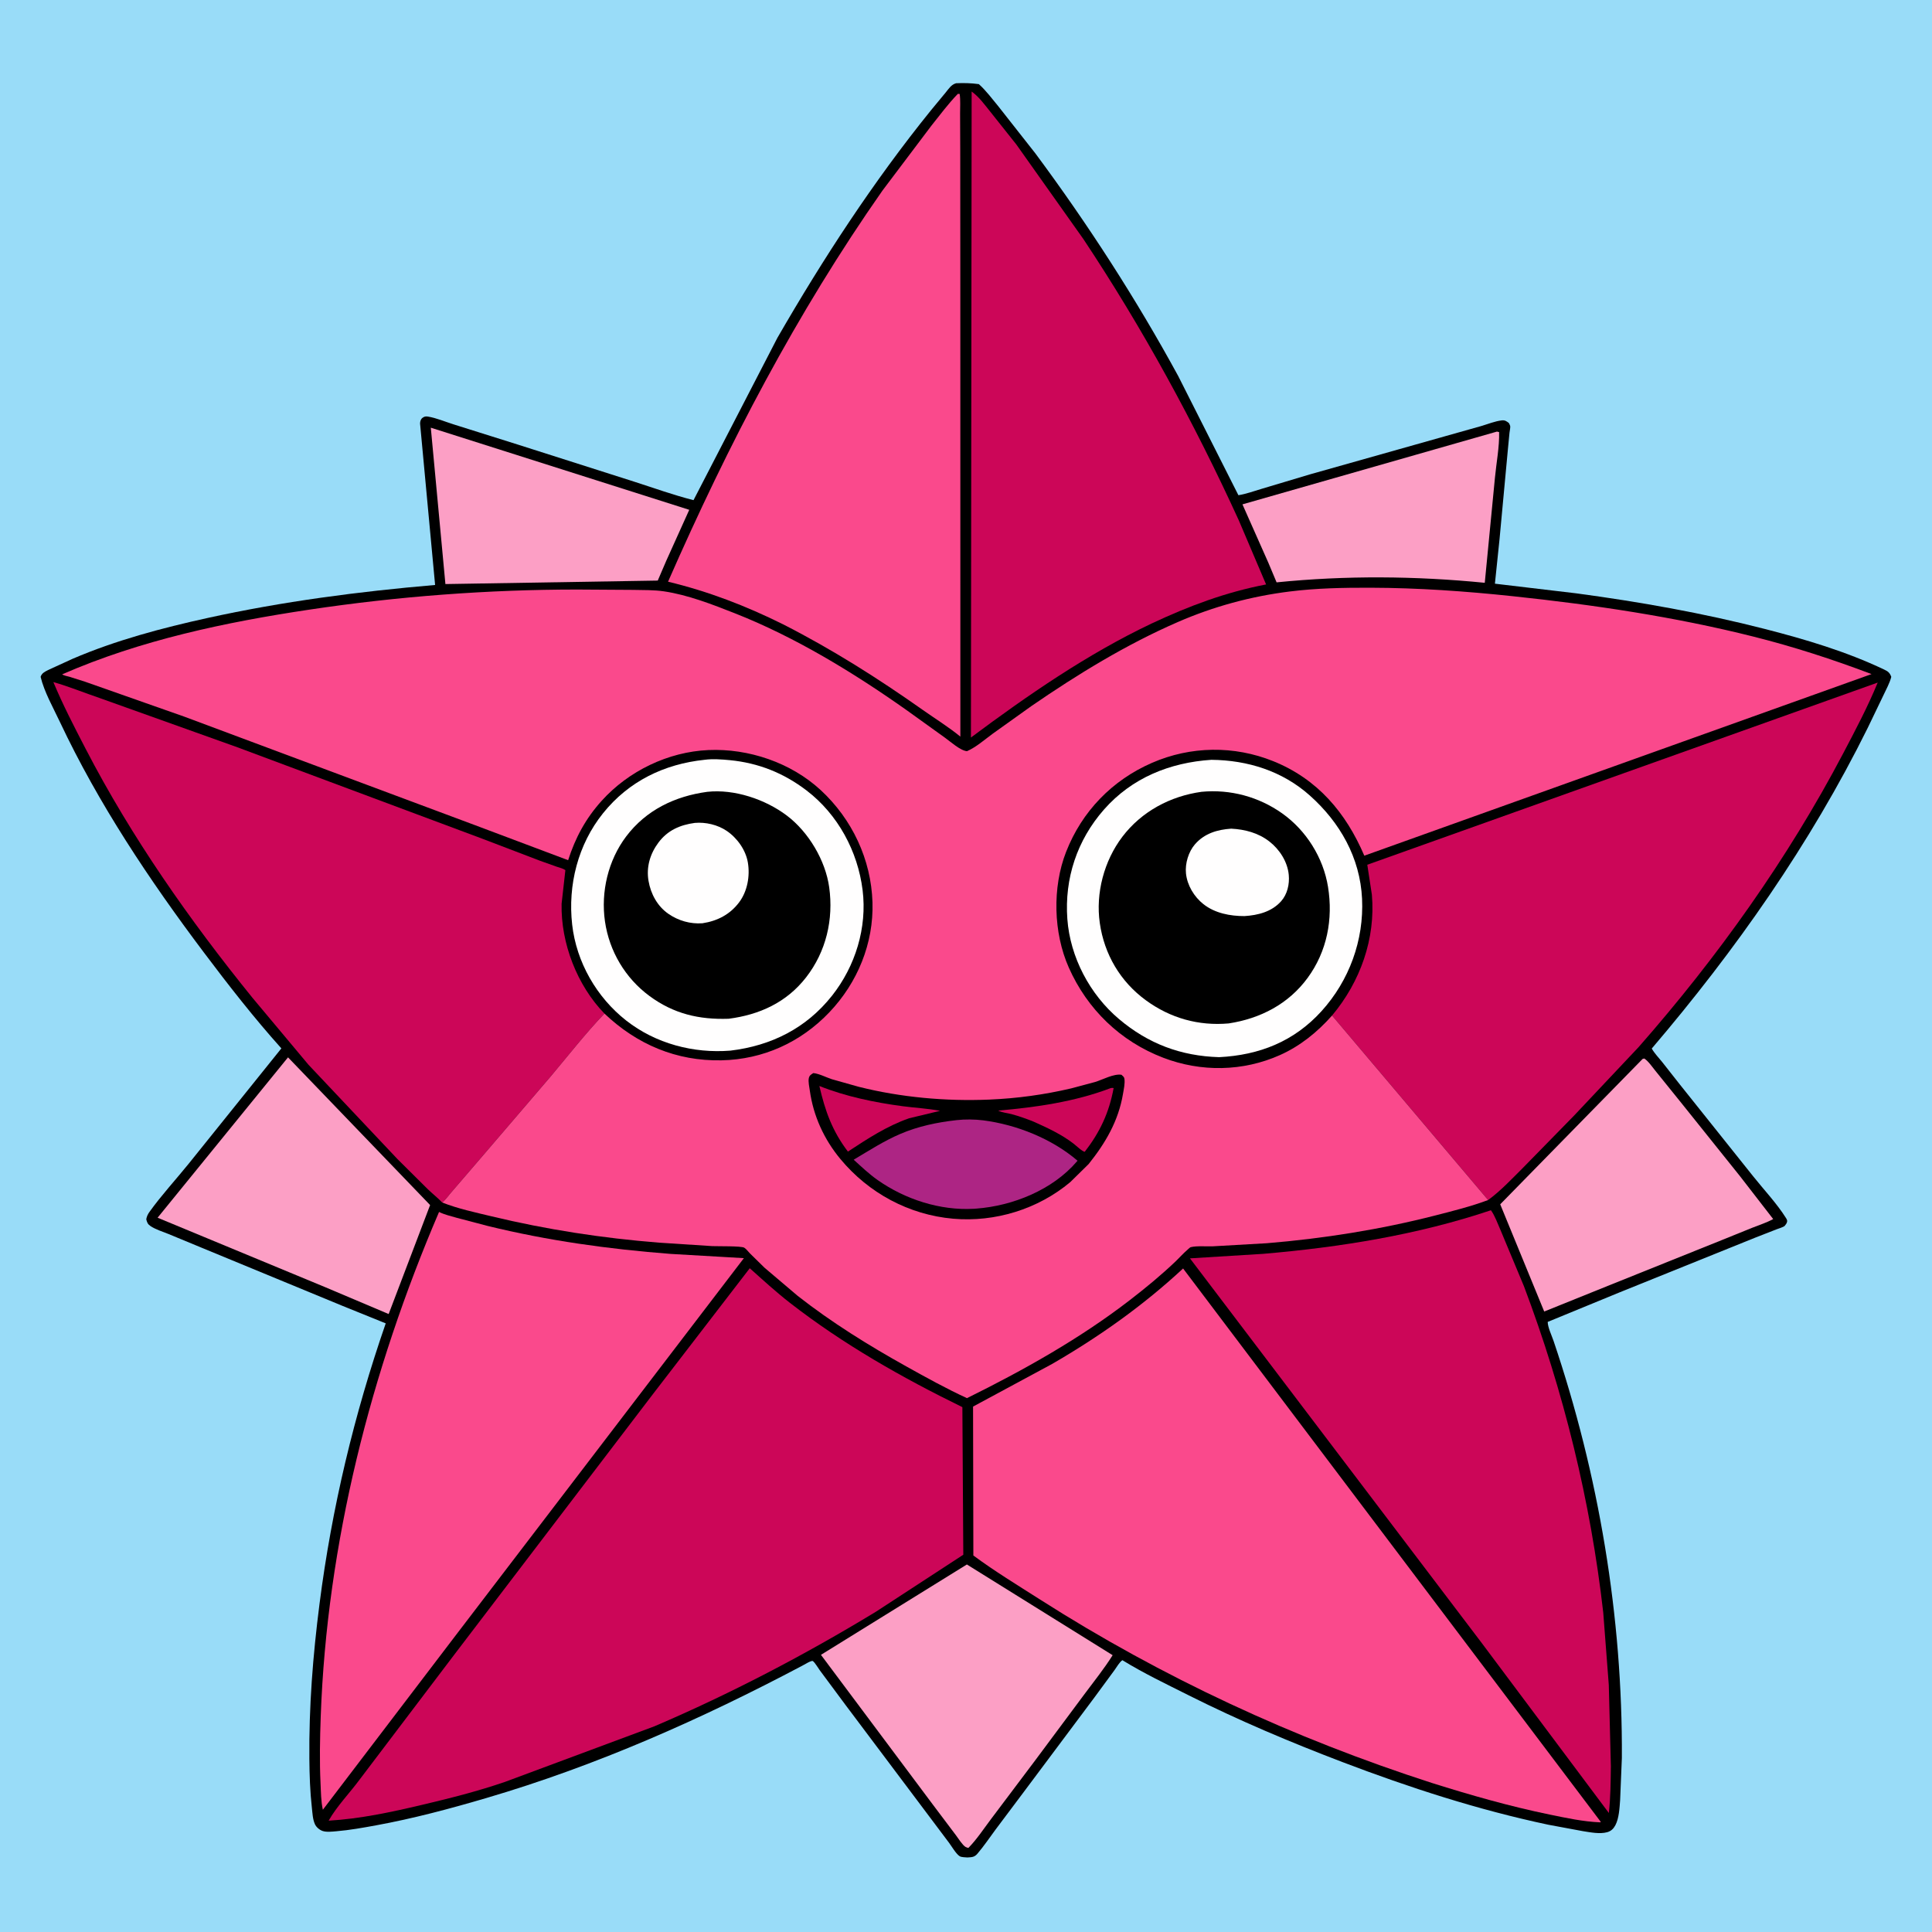<svg version="1.1" xmlns="http://www.w3.org/2000/svg" style="display: block;" viewBox="0 0 2048 2048" width="1024" height="1024">
<path transform="translate(0,0)" fill="rgb(153,220,248)" d="M -0 -0 L 2048 0 L 2048 2048 L -0 2048 L -0 -0 z"/>
<path transform="translate(0,0)" fill="rgb(0,0,0)" d="M 1013.56 88.234 C 1021.81 87.888 1029.44 88.059 1037.63 89.188 C 1045.15 95.899 1051.55 104.572 1058.01 112.344 L 1097.51 162.566 C 1153.12 237.483 1204.34 316.713 1249 398.687 L 1312.76 524.939 C 1320.99 523.675 1329.59 520.461 1337.61 518.117 L 1388.84 502.788 L 1533.14 462.067 L 1570.2 451.623 C 1577.23 449.551 1584.71 446.443 1592 445.622 C 1595.3 445.251 1597.02 446.514 1599.5 448.44 C 1599.95 449.46 1600.59 450.416 1600.86 451.5 C 1601.22 452.994 1600.3 456.932 1600.14 458.567 L 1598.43 476.325 L 1589.57 571.5 L 1584.67 618.733 L 1670.94 628.968 C 1738.22 637.992 1805.2 649.885 1870.98 666.774 C 1914.06 677.837 1956.93 690.577 1997.18 709.695 C 2001.37 711.682 2003.22 713.069 2004.83 717.5 C 2003.17 724.175 1999.52 730.475 1996.65 736.728 L 1979.81 771.71 C 1919.07 894.495 1839.73 1007.39 1750.93 1111.5 C 1753.69 1116.47 1758.28 1121.18 1761.86 1125.64 L 1780.83 1149.73 L 1858.26 1246.71 C 1869.69 1261.09 1883.4 1275.52 1893.16 1291.06 C 1894.4 1293.02 1894.97 1294.17 1893.94 1296.5 C 1893.76 1296.92 1892.25 1299.1 1891.81 1299.5 C 1890.25 1300.91 1885.36 1302.31 1883.3 1303.1 L 1860.31 1312.08 L 1716.88 1369.94 L 1640.62 1401.28 C 1640.7 1407.04 1644.91 1415.72 1646.83 1421.4 C 1694.77 1563.05 1720.12 1713.93 1719.24 1863.55 L 1717.4 1908.17 C 1716.79 1916.38 1716.27 1927.51 1712.32 1934.9 C 1710.37 1938.54 1707.75 1941.08 1703.71 1942.2 C 1695.78 1944.39 1685.95 1942.34 1678 1941.11 L 1641.18 1934.27 C 1566.81 1918.52 1494.08 1894.95 1423.11 1867.89 C 1367.5 1846.69 1313.22 1823.77 1260 1797.07 C 1236.35 1785.2 1212.35 1773.75 1189.79 1759.88 C 1186.74 1761.82 1183.75 1767.23 1181.55 1770.22 L 1159.93 1799.65 L 1085.41 1899.33 L 1055.39 1939.36 C 1049.08 1947.85 1043.02 1956.91 1036.17 1964.93 C 1032.81 1968.86 1030.28 1968.63 1025.45 1968.99 C 1023.27 1968.77 1019.25 1968.83 1017.39 1967.72 C 1013.57 1965.46 1008.73 1957.03 1005.93 1953.31 L 896.043 1807 L 869.008 1770.56 C 867.25 1768.23 863.871 1762.31 861.632 1760.8 C 860.212 1759.84 852.682 1764.53 850.677 1765.59 C 743.361 1822.41 632.218 1871.71 515.533 1905.99 C 476.927 1917.33 438.198 1927.7 398.585 1934.95 C 384.715 1937.48 370.651 1940.04 356.593 1941.2 C 352.219 1941.56 346.072 1942.35 341.864 1940.87 C 338.684 1939.76 335.291 1936.9 333.867 1933.79 C 331.439 1928.49 331.244 1921.98 330.595 1916.25 C 328.667 1899.2 328.095 1881.85 327.936 1864.71 C 327.422 1809.25 331.653 1755.06 338.706 1700.11 C 351.752 1598.45 375.382 1499.62 408.887 1402.82 L 362.706 1384.13 L 214.551 1322.97 L 178.639 1308.11 C 172.529 1305.62 164.804 1303.3 159.407 1299.59 C 156.505 1297.59 155.891 1295.76 155.048 1292.5 C 155.556 1289.41 156.706 1287.08 158.537 1284.53 C 171.054 1267.11 186.177 1250.65 199.705 1233.97 L 298.261 1111.34 C 269.078 1078.82 242.129 1044.24 215.877 1009.34 C 158.394 932.923 104.229 851.814 63.422 765.113 C 56.415 750.228 46.866 733.435 43.061 717.5 C 43.564 716.127 43.486 716.086 44.5 714.725 C 46.232 712.399 49.929 710.846 52.446 709.595 L 77.058 698.319 C 122.692 678.716 171.717 665.705 220.138 655.063 C 299.864 637.542 379.95 627.079 461.23 620.095 L 445.293 449 C 445.291 446.741 446.005 444.283 447.924 442.874 C 449.813 441.488 451.367 441.229 453.591 441.585 C 462.525 443.013 472.077 447.131 480.816 449.851 L 548.812 471.24 L 671.96 510.498 C 692.849 517.172 713.911 524.835 735.166 530.175 L 824.059 358.152 C 872.595 273.993 925.868 192.329 986.996 116.748 L 1002.49 98.007 C 1005.77 94.03 1008.37 89.625 1013.56 88.234 z"/>
<path transform="translate(0,0)" fill="rgb(252,159,197)" d="M 1586.83 457.5 L 1589.13 458.047 C 1589.5 473.815 1586.19 490.679 1584.69 506.453 L 1573.92 617.788 C 1500.56 610.516 1426.58 609.916 1353.24 617.323 L 1344.39 596.253 L 1317.05 534.64 L 1586.83 457.5 z"/>
<path transform="translate(0,0)" fill="rgb(252,159,197)" d="M 456.668 453.367 L 730.638 540.425 L 706.315 594.325 L 697.244 615.438 L 472.153 619.13 L 456.668 453.367 z"/>
<path transform="translate(0,0)" fill="rgb(252,159,197)" d="M 305.314 1120.84 L 455.935 1277.41 L 411.993 1392.93 L 345.248 1364.68 L 167.057 1290.83 L 305.314 1120.84 z"/>
<path transform="translate(0,0)" fill="rgb(252,159,197)" d="M 1741.25 1122.5 L 1743 1122.06 C 1747.48 1124.95 1751.57 1131.23 1755 1135.37 L 1782.65 1169.64 L 1844.5 1246.85 L 1879.66 1292.27 C 1872.74 1296.03 1864.7 1298.63 1857.36 1301.52 L 1825.64 1314.36 L 1702.11 1363.99 L 1636.93 1390.27 L 1590.29 1276.61 L 1741.25 1122.5 z"/>
<path transform="translate(0,0)" fill="rgb(252,159,197)" d="M 1024.93 1658.41 L 1179.45 1754.58 C 1170.5 1768.88 1159.6 1782.38 1149.53 1795.93 L 1097.53 1865.82 L 1050.83 1927.89 C 1043.03 1938.17 1035.56 1949.74 1026.5 1958.91 C 1025.5 1958.55 1024.41 1958.38 1023.5 1957.82 C 1020.2 1955.82 1015.83 1948.74 1013.47 1945.63 L 988.539 1912.52 L 870.243 1754.2 L 1024.93 1658.41 z"/>
<path transform="translate(0,0)" fill="rgb(255,254,254)" d="M 746.944 805.404 C 755.389 804.261 765 804.977 773.5 805.79 C 803.916 808.699 830.802 819.435 855.102 838.021 C 888.212 863.345 909.283 902.439 914.394 943.55 C 919.342 983.356 906.719 1024.21 881.963 1055.5 C 854.562 1090.14 817.339 1108.55 774.239 1113.71 C 735.144 1116.85 694.969 1106.25 663.859 1081.86 C 632.474 1057.26 610.994 1019.89 606.514 980.1 C 601.791 938.139 612.69 895.159 639.219 862.106 C 666.517 828.095 704.081 809.902 746.944 805.404 z"/>
<path transform="translate(0,0)" fill="rgb(0,0,0)" d="M 749.709 839.374 C 778.4 836.243 811.192 847.277 834.015 864.48 C 857.048 881.841 875.023 912.011 878.986 940.586 C 883.712 974.661 875.728 1008.77 854.456 1036.09 C 833.752 1062.69 805.055 1075.7 772.429 1079.92 C 740.977 1081 714.032 1074.67 688.404 1055.75 C 662.775 1036.83 645.854 1008.29 641.29 976.736 C 636.762 945.43 644.644 912.014 663.74 886.693 C 684.94 858.583 715.58 843.995 749.709 839.374 z"/>
<path transform="translate(0,0)" fill="rgb(255,254,254)" d="M 736.566 872.309 C 748.055 871.322 760.635 874.241 770.253 880.712 C 781.38 888.198 790.551 901.003 792.776 914.348 C 795.156 928.617 792.315 944.78 783.51 956.5 C 773.792 969.435 760.36 976.32 744.595 978.699 C 731.776 979.623 719.202 976.039 708.65 968.777 C 696.888 960.68 689.829 947.658 687.451 933.729 C 684.935 918.986 689.174 904.953 698.008 893.121 C 707.66 880.195 720.855 874.429 736.566 872.309 z"/>
<path transform="translate(0,0)" fill="rgb(255,254,254)" d="M 1284.07 805.433 C 1322.54 805.805 1359.26 817.271 1388.33 843.149 C 1420.39 871.699 1441.77 909.175 1443.84 952.747 C 1445.93 996.584 1430.23 1039.52 1400.76 1071.97 C 1371.6 1104.08 1334.95 1118.48 1292.33 1120.64 C 1251.79 1119.43 1217.23 1106.46 1186.16 1080.22 C 1155.25 1054.11 1134.38 1014.64 1131.43 974.154 C 1128.3 931.167 1141.78 890.562 1170.23 858.197 C 1199.86 824.49 1240.14 808.331 1284.07 805.433 z"/>
<path transform="translate(0,0)" fill="rgb(0,0,0)" d="M 1273.66 839.354 C 1304.06 836.444 1334.25 844.542 1359.16 862.211 C 1384.74 880.35 1402.8 909.289 1407.76 940.158 C 1413.26 974.348 1406.75 1008.46 1386.15 1036.6 C 1365.82 1064.37 1335.91 1079.75 1302.47 1084.87 C 1270.45 1087.7 1240.58 1079.26 1214.67 1060.33 C 1187.58 1040.53 1170.59 1011.66 1165.83 978.476 C 1161.27 946.769 1170.37 912.514 1189.73 887.011 C 1210.11 860.162 1240.61 843.936 1273.66 839.354 z"/>
<path transform="translate(0,0)" fill="rgb(255,254,254)" d="M 1305.1 878.416 C 1319.68 879.162 1333.77 882.862 1345.5 891.945 C 1356.4 900.378 1364.83 913.483 1366.14 927.365 C 1367.07 937.263 1364.69 947.959 1357.91 955.494 C 1347.91 966.601 1333.48 970.196 1319.21 971.09 C 1303.93 971.115 1287.92 968.071 1275.69 958.435 C 1265.81 950.655 1258.49 938.482 1257.19 925.885 C 1256.11 915.377 1259.82 902.894 1266.77 894.925 C 1276.81 883.416 1290.45 879.415 1305.1 878.416 z"/>
<path transform="translate(0,0)" fill="rgb(250,73,140)" d="M 1015.35 99.5 L 1017.29 99.581 C 1018.29 106.257 1017.7 113.585 1017.74 120.371 L 1017.9 160.436 L 1017.99 302.427 L 1018.03 780.86 C 1005.63 770.679 991.482 761.944 978.358 752.68 C 930.657 719.007 882.166 688.326 830.115 661.811 C 790.805 642.281 750.861 626.882 708.156 616.626 C 771.861 471.354 844.321 332.08 935.499 201.951 L 987.118 133.486 C 996.232 122.093 1005.18 109.969 1015.35 99.5 z"/>
<path transform="translate(0,0)" fill="rgb(204,6,88)" d="M 1029.98 97.034 C 1037.89 102.691 1043.82 111.078 1049.88 118.583 L 1077.38 153.173 L 1148.42 253.403 C 1211.33 348.041 1266.05 448.392 1313.25 551.75 L 1342.11 619.534 C 1298.95 627.848 1260.33 642.386 1220.66 660.991 C 1152.49 693.372 1089.61 736.814 1029.23 781.805 L 1029.98 97.034 z"/>
<path transform="translate(0,0)" fill="rgb(250,73,140)" d="M 465.415 1284.73 C 471.154 1287.57 477.852 1289.12 484 1290.88 L 516.737 1299.49 C 580.585 1315.16 645.148 1324.11 710.617 1329.17 L 788.557 1333.69 L 481.47 1735.63 L 342.241 1918.42 C 340.234 1909.5 340.224 1899.58 339.785 1890.42 C 338.665 1867.04 339.129 1843.38 339.962 1820 C 346.517 1636.01 392.995 1453.57 465.415 1284.73 z"/>
<path transform="translate(0,0)" fill="rgb(204,6,88)" d="M 1580.44 1282.91 C 1584.65 1288.6 1587.52 1297.07 1590.47 1303.59 L 1615.49 1363.57 C 1657.47 1474.74 1686.12 1591.34 1699.51 1709.43 L 1705.39 1786.08 L 1707.59 1872.3 C 1707.36 1888.84 1707.3 1905.37 1705.44 1921.83 L 1570.68 1741.62 L 1261.41 1333.92 L 1338.97 1329.13 C 1420.52 1322.16 1502.64 1309.02 1580.44 1282.91 z"/>
<path transform="translate(0,0)" fill="rgb(204,6,88)" d="M 1412.04 1076.5 C 1441.89 1040.89 1458.33 995.07 1454.24 948.414 L 1449.39 916.666 L 1990.44 723.56 C 1980 749.029 1966.81 773.972 1954 798.343 C 1895 910.605 1820.69 1014.63 1737.08 1109.88 L 1668.5 1182.67 L 1614.13 1238.22 C 1602.45 1249.81 1590.79 1262.35 1577.48 1272.09 L 1412.04 1076.5 z"/>
<path transform="translate(0,0)" fill="rgb(204,6,88)" d="M 468.751 1274.7 C 464.005 1269.75 458.456 1265.39 453.5 1260.62 L 421.406 1228.74 L 326.945 1128.6 L 267.681 1057.77 C 200.949 975.374 139.674 888.079 90.807 793.815 C 78.722 770.504 66.697 747.278 56.561 723.028 C 73.171 727.743 89.603 734.523 106.018 740.079 L 251.71 792.173 L 511.939 889.33 L 572.68 912.529 L 590.35 918.824 C 593.237 919.812 596.862 920.6 599.328 922.364 L 595.32 958 C 594.39 999.702 611.763 1044.57 640.743 1074.43 C 620.638 1095.47 602.659 1118.58 583.944 1140.84 L 510.99 1226 L 479.137 1263.05 C 475.909 1266.67 472.449 1271.71 468.751 1274.7 z"/>
<path transform="translate(0,0)" fill="rgb(250,73,140)" d="M 1254.13 1344.64 L 1696.95 1931.34 L 1696.2 1931.76 C 1678.12 1931 1660.5 1927.17 1642.81 1923.53 C 1600.49 1914.82 1558.96 1902.95 1517.77 1889.98 C 1371.38 1842.74 1231.93 1778.18 1102.23 1695.39 C 1078.61 1680.32 1054.32 1665.55 1031.8 1648.88 L 1031.48 1491.03 L 1115.42 1445.77 C 1165.27 1416.89 1211.91 1383.89 1254.13 1344.64 z"/>
<path transform="translate(0,0)" fill="rgb(204,6,88)" d="M 794.781 1344.39 C 808.769 1356.88 822.577 1369.57 837.391 1381.1 C 893.732 1424.92 956.16 1460.34 1020.16 1491.63 L 1021.14 1648.08 L 928.231 1708.67 C 853.271 1754.19 774.277 1795.54 693.608 1829.99 L 535.24 1888.91 C 506.563 1898.76 476.508 1906.36 447 1913.31 C 414.472 1920.98 381.81 1928.04 348.367 1929.98 C 357.181 1914.47 370.578 1900.85 381.181 1886.47 L 481.5 1754.08 L 690.563 1479.86 L 794.781 1344.39 z"/>
<path transform="translate(0,0)" fill="rgb(250,73,140)" d="M 640.743 1074.43 C 675.116 1107.13 716.972 1124.95 764.777 1123.98 C 808.863 1123.09 848.786 1104.96 879.119 1073.1 C 908.999 1041.72 926.193 1000.02 924.864 956.555 C 923.472 911.029 903.276 868.304 869.919 837.49 C 838.456 808.427 793.519 793.222 750.973 795.086 C 708.208 796.959 666.237 817.29 637.709 848.97 C 620.813 867.732 609.967 887.879 602.245 911.835 L 504 874.887 L 195.04 759.563 L 89.928 722.565 L 73.531 717.385 C 71.201 716.702 67.801 716.244 65.914 714.815 C 149.019 678.52 238.816 659.584 328.134 646.216 C 421.885 632.185 516.989 624.961 611.794 624.93 L 671.05 625.305 C 681.777 625.524 693.097 625.288 703.722 626.838 C 729.09 630.537 755.485 640.849 779.213 650.203 C 843.096 675.387 904.983 713.182 960.913 752.694 L 1001.89 782.137 C 1007.54 786.192 1018.12 795.768 1025.06 796.273 C 1034.79 792.026 1043.72 784.05 1052.28 777.785 L 1093.54 748.308 C 1142.49 714.654 1193.95 683.139 1248.5 659.404 C 1286.41 642.913 1325.98 632.161 1367 627.027 C 1395.57 623.452 1423.95 622.933 1452.7 623.009 C 1503.27 623.144 1553.54 626.699 1603.81 632.025 C 1689.2 641.073 1775.18 653.832 1858.54 674.778 C 1901.32 685.528 1942.69 698.954 1983.92 714.565 L 1446.23 907.067 C 1426.72 861.441 1396.6 825.77 1349.6 806.848 C 1308.17 790.166 1262.16 790.802 1221.2 808.636 C 1178.97 827.019 1146.92 860.072 1130.12 903 C 1115.36 940.737 1116.59 988.734 1132.96 1025.64 C 1152.61 1069.95 1187.63 1103.83 1233.06 1121.24 C 1273.18 1136.61 1317.57 1135.96 1356.85 1118.4 C 1378.32 1108.8 1396.51 1094.05 1412.04 1076.5 L 1577.48 1272.09 C 1559.37 1278.87 1540.07 1283.67 1521.36 1288.47 C 1463.23 1303.36 1402.69 1312.97 1342.89 1317.87 L 1285.85 1321.13 C 1278.89 1321.43 1268.64 1320.43 1262.09 1322.08 C 1261.46 1322.24 1259.15 1324.47 1258.67 1324.88 C 1254.24 1328.67 1250.33 1333.17 1246.11 1337.19 C 1230.83 1351.76 1214.37 1365.29 1197.66 1378.18 C 1144.74 1419.02 1084.86 1452.52 1025.04 1482.1 C 1003 1471.95 981.805 1460.2 960.619 1448.4 C 920.842 1426.24 881.509 1401.85 845.649 1373.72 L 810.405 1343.82 L 795.027 1328.71 C 793.381 1327.06 790.866 1323.72 788.934 1322.61 C 785.561 1320.66 761.065 1321.21 755 1320.93 L 698.599 1317.26 C 638.448 1312.5 579.698 1303.45 521.032 1289.34 C 503.619 1285.16 485.413 1281.28 468.751 1274.7 C 472.449 1271.71 475.909 1266.67 479.137 1263.05 L 510.99 1226 L 583.944 1140.84 C 602.659 1118.58 620.638 1095.47 640.743 1074.43 z"/>
<path transform="translate(0,0)" fill="rgb(0,0,0)" d="M 862.187 1137.5 C 868.499 1138.17 875.718 1142.03 881.791 1144.01 L 910.21 1152.03 C 954.912 1163.28 1002.65 1167.55 1048.67 1165.62 C 1077.97 1164.4 1106.97 1160.42 1135.53 1153.73 L 1161 1146.92 C 1168.9 1144.46 1180.69 1137.98 1188.82 1139.31 C 1190.47 1140.95 1191.65 1141.4 1191.97 1143.79 C 1192.62 1148.69 1191.22 1154.78 1190.4 1159.65 C 1185.56 1188.29 1171.93 1211.54 1154 1233.95 L 1134.5 1253.11 C 1100.3 1281.78 1054.78 1295.78 1010.38 1291.88 C 963.53 1287.76 920.852 1264.75 890.86 1228.62 C 873.536 1207.75 862.176 1182.96 858.438 1156.08 C 857.92 1152.35 856.619 1146.69 857.364 1143 C 857.984 1139.93 859.719 1139.06 862.187 1137.5 z"/>
<path transform="translate(0,0)" fill="rgb(204,6,88)" d="M 1177.2 1153.5 C 1179.28 1153.12 1178.18 1153.18 1180.5 1153.39 C 1175.71 1179.46 1166.04 1200.05 1149.93 1220.88 C 1147.82 1221.15 1140.47 1214.22 1138.15 1212.41 C 1125.43 1202.54 1110.21 1195.48 1095.57 1188.96 C 1087.95 1185.89 1080.36 1183.23 1072.43 1181.06 C 1068.06 1179.86 1062.05 1179.42 1058.18 1177.27 C 1098.36 1173.8 1139.37 1167.88 1177.2 1153.5 z"/>
<path transform="translate(0,0)" fill="rgb(204,6,88)" d="M 868.561 1151.19 C 896.198 1162.3 927.536 1168.75 957 1172.65 C 970.104 1174.38 983.535 1175.01 996.496 1177.53 L 963.715 1185.41 C 940.137 1193.61 919.558 1207.14 898.834 1220.74 C 882.201 1198.85 874.717 1177.78 868.561 1151.19 z"/>
<path transform="translate(0,0)" fill="rgb(173,37,132)" d="M 1014.01 1187.39 C 1022.69 1186.36 1033.55 1186.49 1042.21 1187.61 C 1077.67 1192.17 1114.98 1207.08 1142.23 1230.39 L 1141.44 1231.34 C 1115.71 1261.36 1073.65 1278.25 1034.98 1281.17 L 1032.17 1281.36 C 996.48 1283.4 959.447 1271.33 930.381 1250.93 C 921.296 1244.56 913.16 1236.77 904.939 1229.34 C 921.246 1219.66 936.943 1209.44 954.467 1201.96 C 973.423 1193.86 993.62 1189.66 1014.01 1187.39 z"/>
</svg>